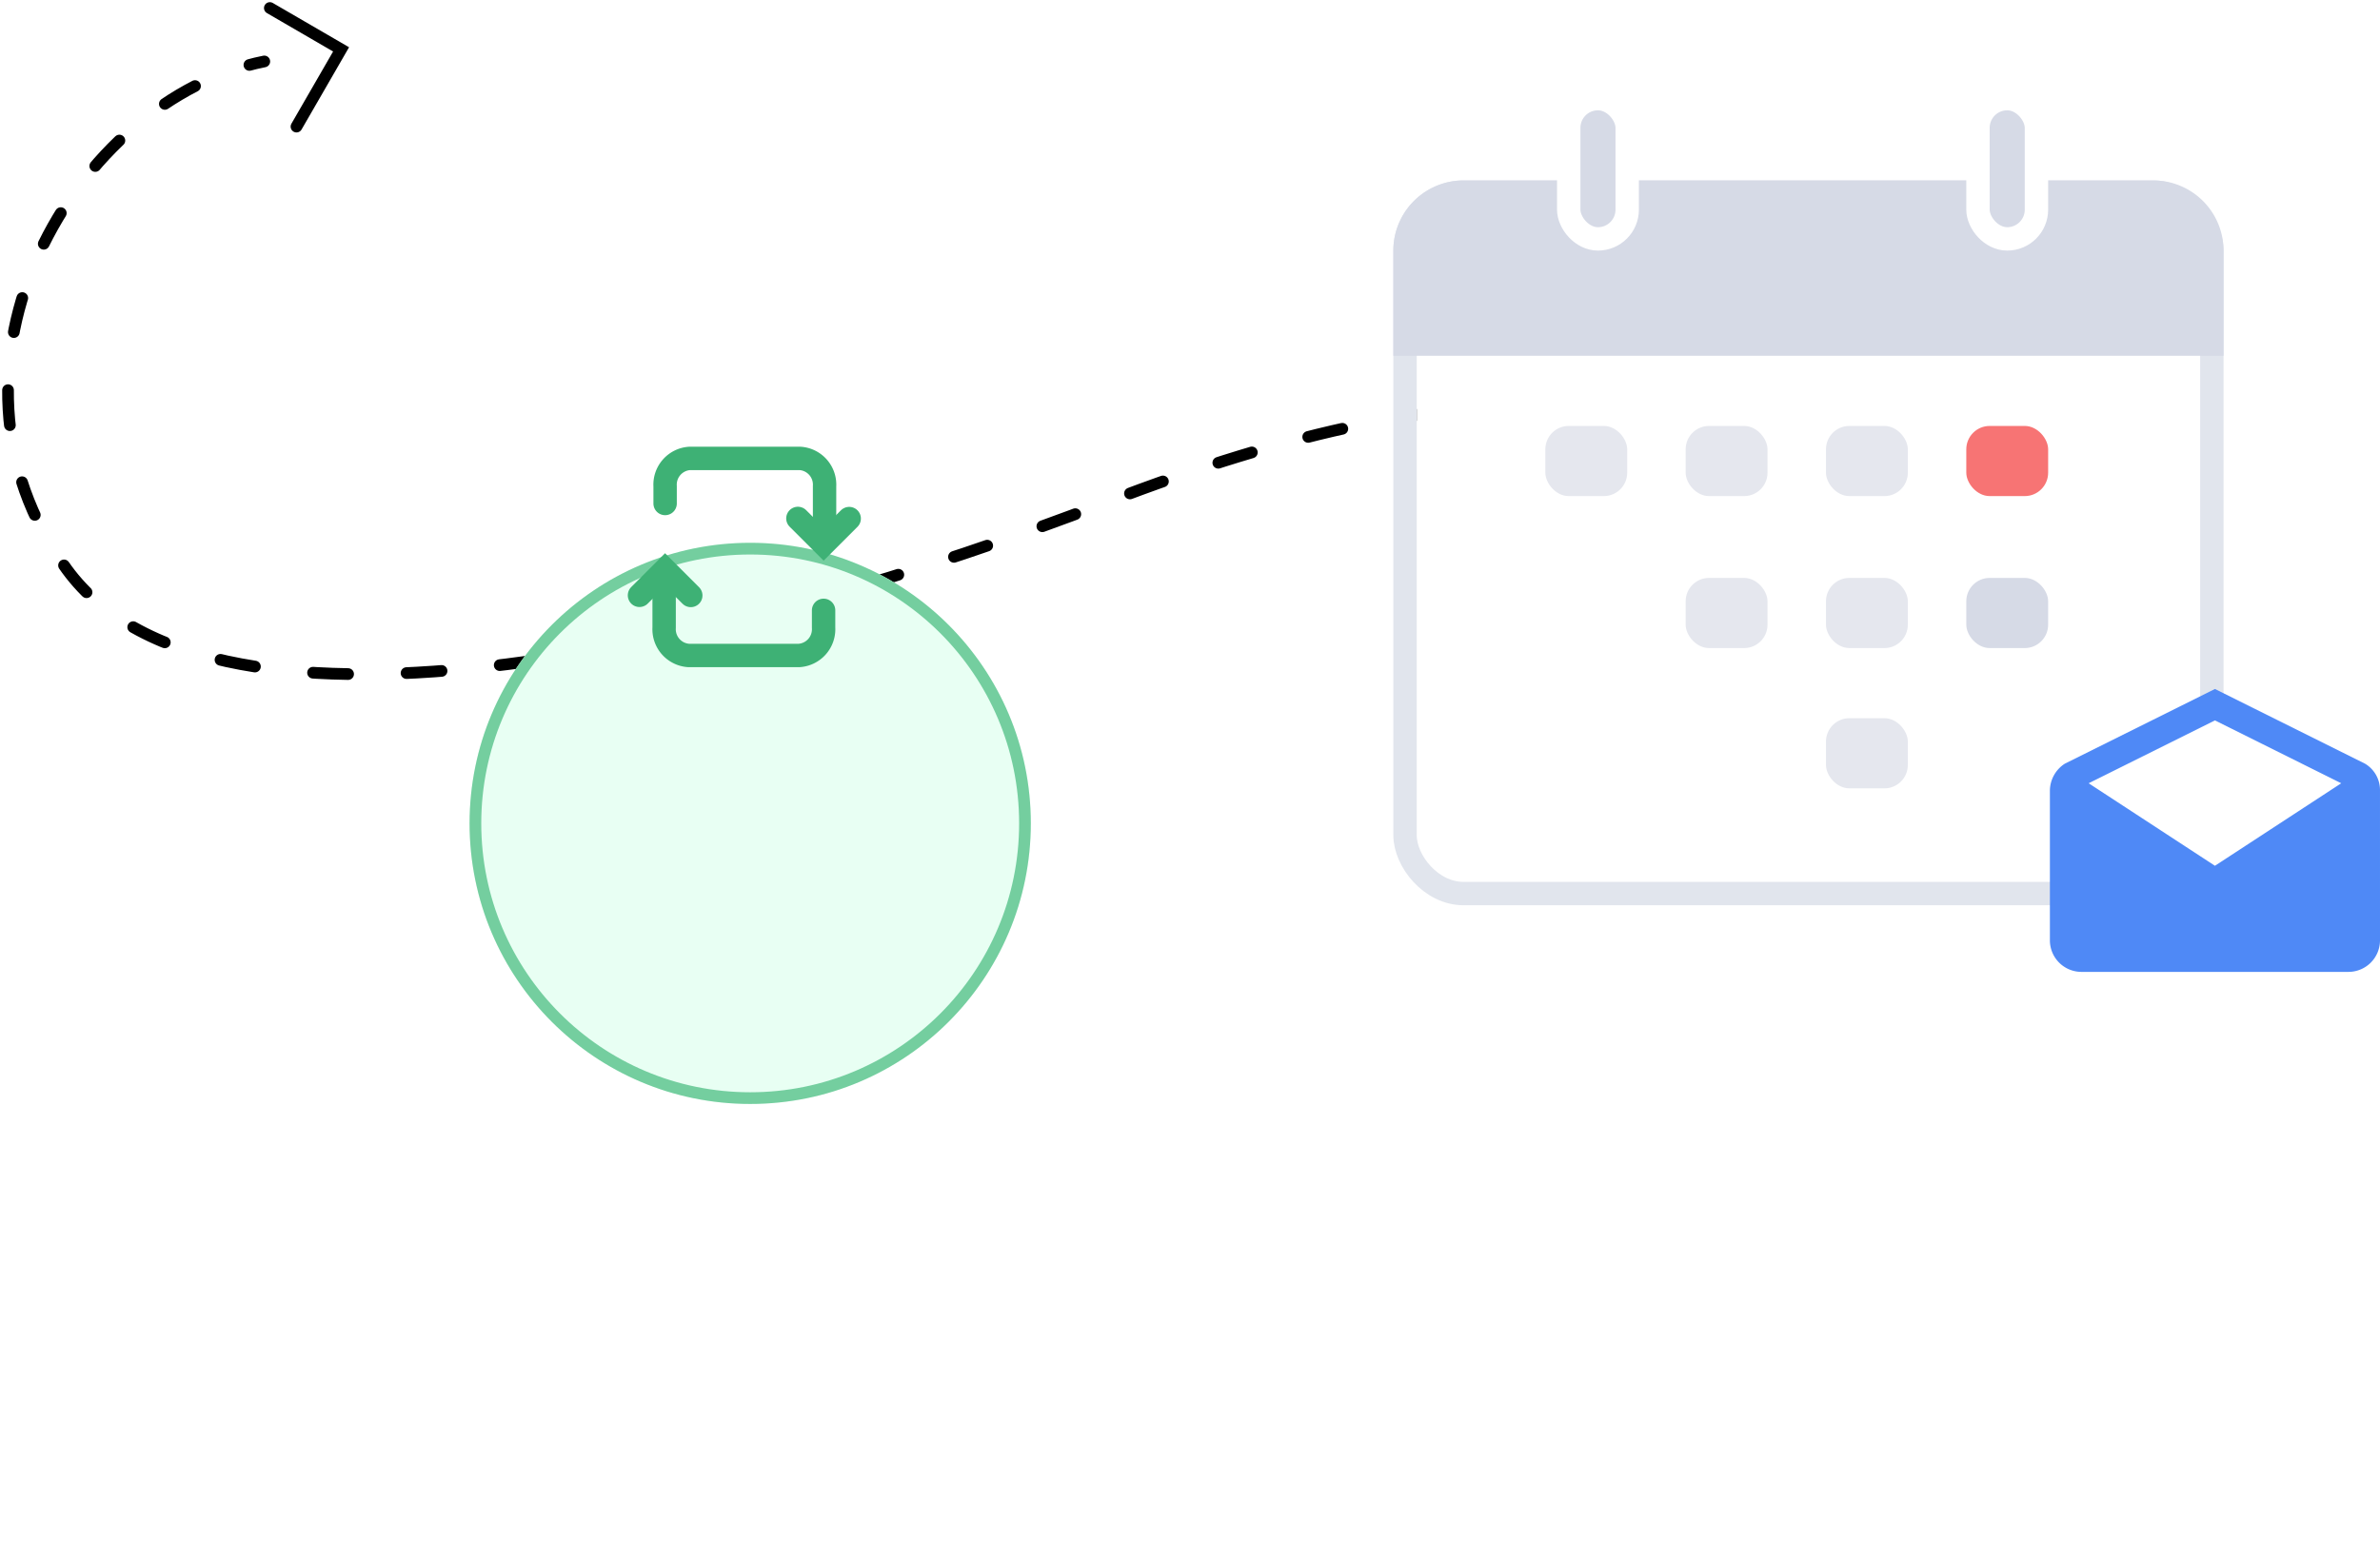 <svg xmlns="http://www.w3.org/2000/svg" xmlns:xlink="http://www.w3.org/1999/xlink" width="203.542" height="133.435" viewBox="0 0 203.542 133.435"><defs><style>.a,.h,.k,.m{fill:none;}.a,.k{stroke:#000;}.a,.h,.k{stroke-linecap:round;}.a{stroke-dasharray:3 5;}.b,.i{fill:#fff;}.b{stroke:#e1e5ed;}.b,.f,.h{stroke-width:2px;}.c{fill:#e5e7ee;}.d{fill:#f77474;}.e,.f{fill:#d6dae6;}.f{stroke:#fff;}.g{fill:#e8fff3;stroke:#74ce9f;}.h{stroke:#3eb175;stroke-miterlimit:10;}.j{fill:#4f89f6;}.l{stroke:none;}.n{filter:url(#a);}</style><filter id="a" x="1.161" y="7.435" width="126" height="126" filterUnits="userSpaceOnUse"><feOffset dy="23" input="SourceAlpha"/><feGaussianBlur stdDeviation="13" result="b"/><feFlood flood-opacity="0.071"/><feComposite operator="in" in2="b"/><feComposite in="SourceGraphic"/></filter></defs><g transform="translate(-229.839 -717.565)"><path class="a" d="M2525.517-4262.792c0-24.321-24.946-23.662-56-11.692s-76.276,23.118-88.969,5.743.789-40.222,16.894-43.438" transform="translate(-2145 5035)"/><g transform="translate(-393.958 1)"><g class="b" transform="translate(744.958 734)"><rect class="l" width="67" height="58" rx="4"/><rect class="m" x="-1" y="-1" width="69" height="60" rx="5"/></g><rect class="c" width="7" height="6" rx="2" transform="translate(755.958 753)"/><rect class="c" width="7" height="6" rx="2" transform="translate(767.958 753)"/><rect class="c" width="7" height="6" rx="2" transform="translate(767.958 766)"/><rect class="c" width="7" height="6" rx="2" transform="translate(779.958 753)"/><rect class="c" width="7" height="6" rx="2" transform="translate(779.958 766)"/><rect class="c" width="7" height="6" rx="2" transform="translate(779.958 778)"/><rect class="d" width="7" height="6" rx="2" transform="translate(791.958 753)"/><rect class="e" width="7" height="6" rx="2" transform="translate(791.958 766)"/><path class="e" d="M6,0H65a6,6,0,0,1,6,6v9a0,0,0,0,1,0,0H0a0,0,0,0,1,0,0V6A6,6,0,0,1,6,0Z" transform="translate(742.958 732)"/><rect class="f" width="5" height="12" rx="2.5" transform="translate(792.958 725)"/><rect class="f" width="5" height="12" rx="2.5" transform="translate(757.958 725)"/></g><g transform="translate(16.237 364.237)"><g class="n" transform="matrix(1, 0, 0, 1, 213.6, 353.33)"><g class="g" transform="translate(40.16 23.43)"><circle class="l" cx="24" cy="24" r="24"/><circle class="m" cx="24" cy="24" r="23.5"/></g></g><g transform="translate(268.29 392.54)"><path class="h" d="M330.435,22.731V21.252a2.249,2.249,0,0,1,2.1-2.377h9.436a2.249,2.249,0,0,1,2.1,2.377v4.231" transform="translate(-328.241 -18.875)"/><path class="h" d="M341.538,23.2l2.2,2.2,2.188-2.188" transform="translate(-327.989 -18.066)"/><path class="h" d="M344,28.717V30.2a2.249,2.249,0,0,1-2.1,2.376h-9.437a2.249,2.249,0,0,1-2.1-2.376V25.965" transform="translate(-328.253 -15.719)"/><path class="h" d="M332.976,27.557l-2.2-2.2-2.188,2.188" transform="translate(-328.587 -15.833)"/></g></g><g transform="translate(22 428)"><path class="i" d="M4370.918-4612.175l13.011-6.627,11.692,6.627-12.483,8.512Z" transform="translate(-3986.184 4968.824)"/><path class="j" d="M30.48,13.175A2.622,2.622,0,0,0,29.2,10.89L16.365,4.5,3.527,10.89A2.774,2.774,0,0,0,2.25,13.175V26.009A2.7,2.7,0,0,0,4.939,28.7H27.792a2.7,2.7,0,0,0,2.689-2.689ZM16.365,19.623l-10.8-7.058,10.8-5.377,10.8,5.377Z" transform="translate(380.9 344)"/></g><path class="k" d="M2562.645-4090.937l7.046.018v7.628" transform="translate(-4011.868 2979.783) rotate(30)"/></g></svg>